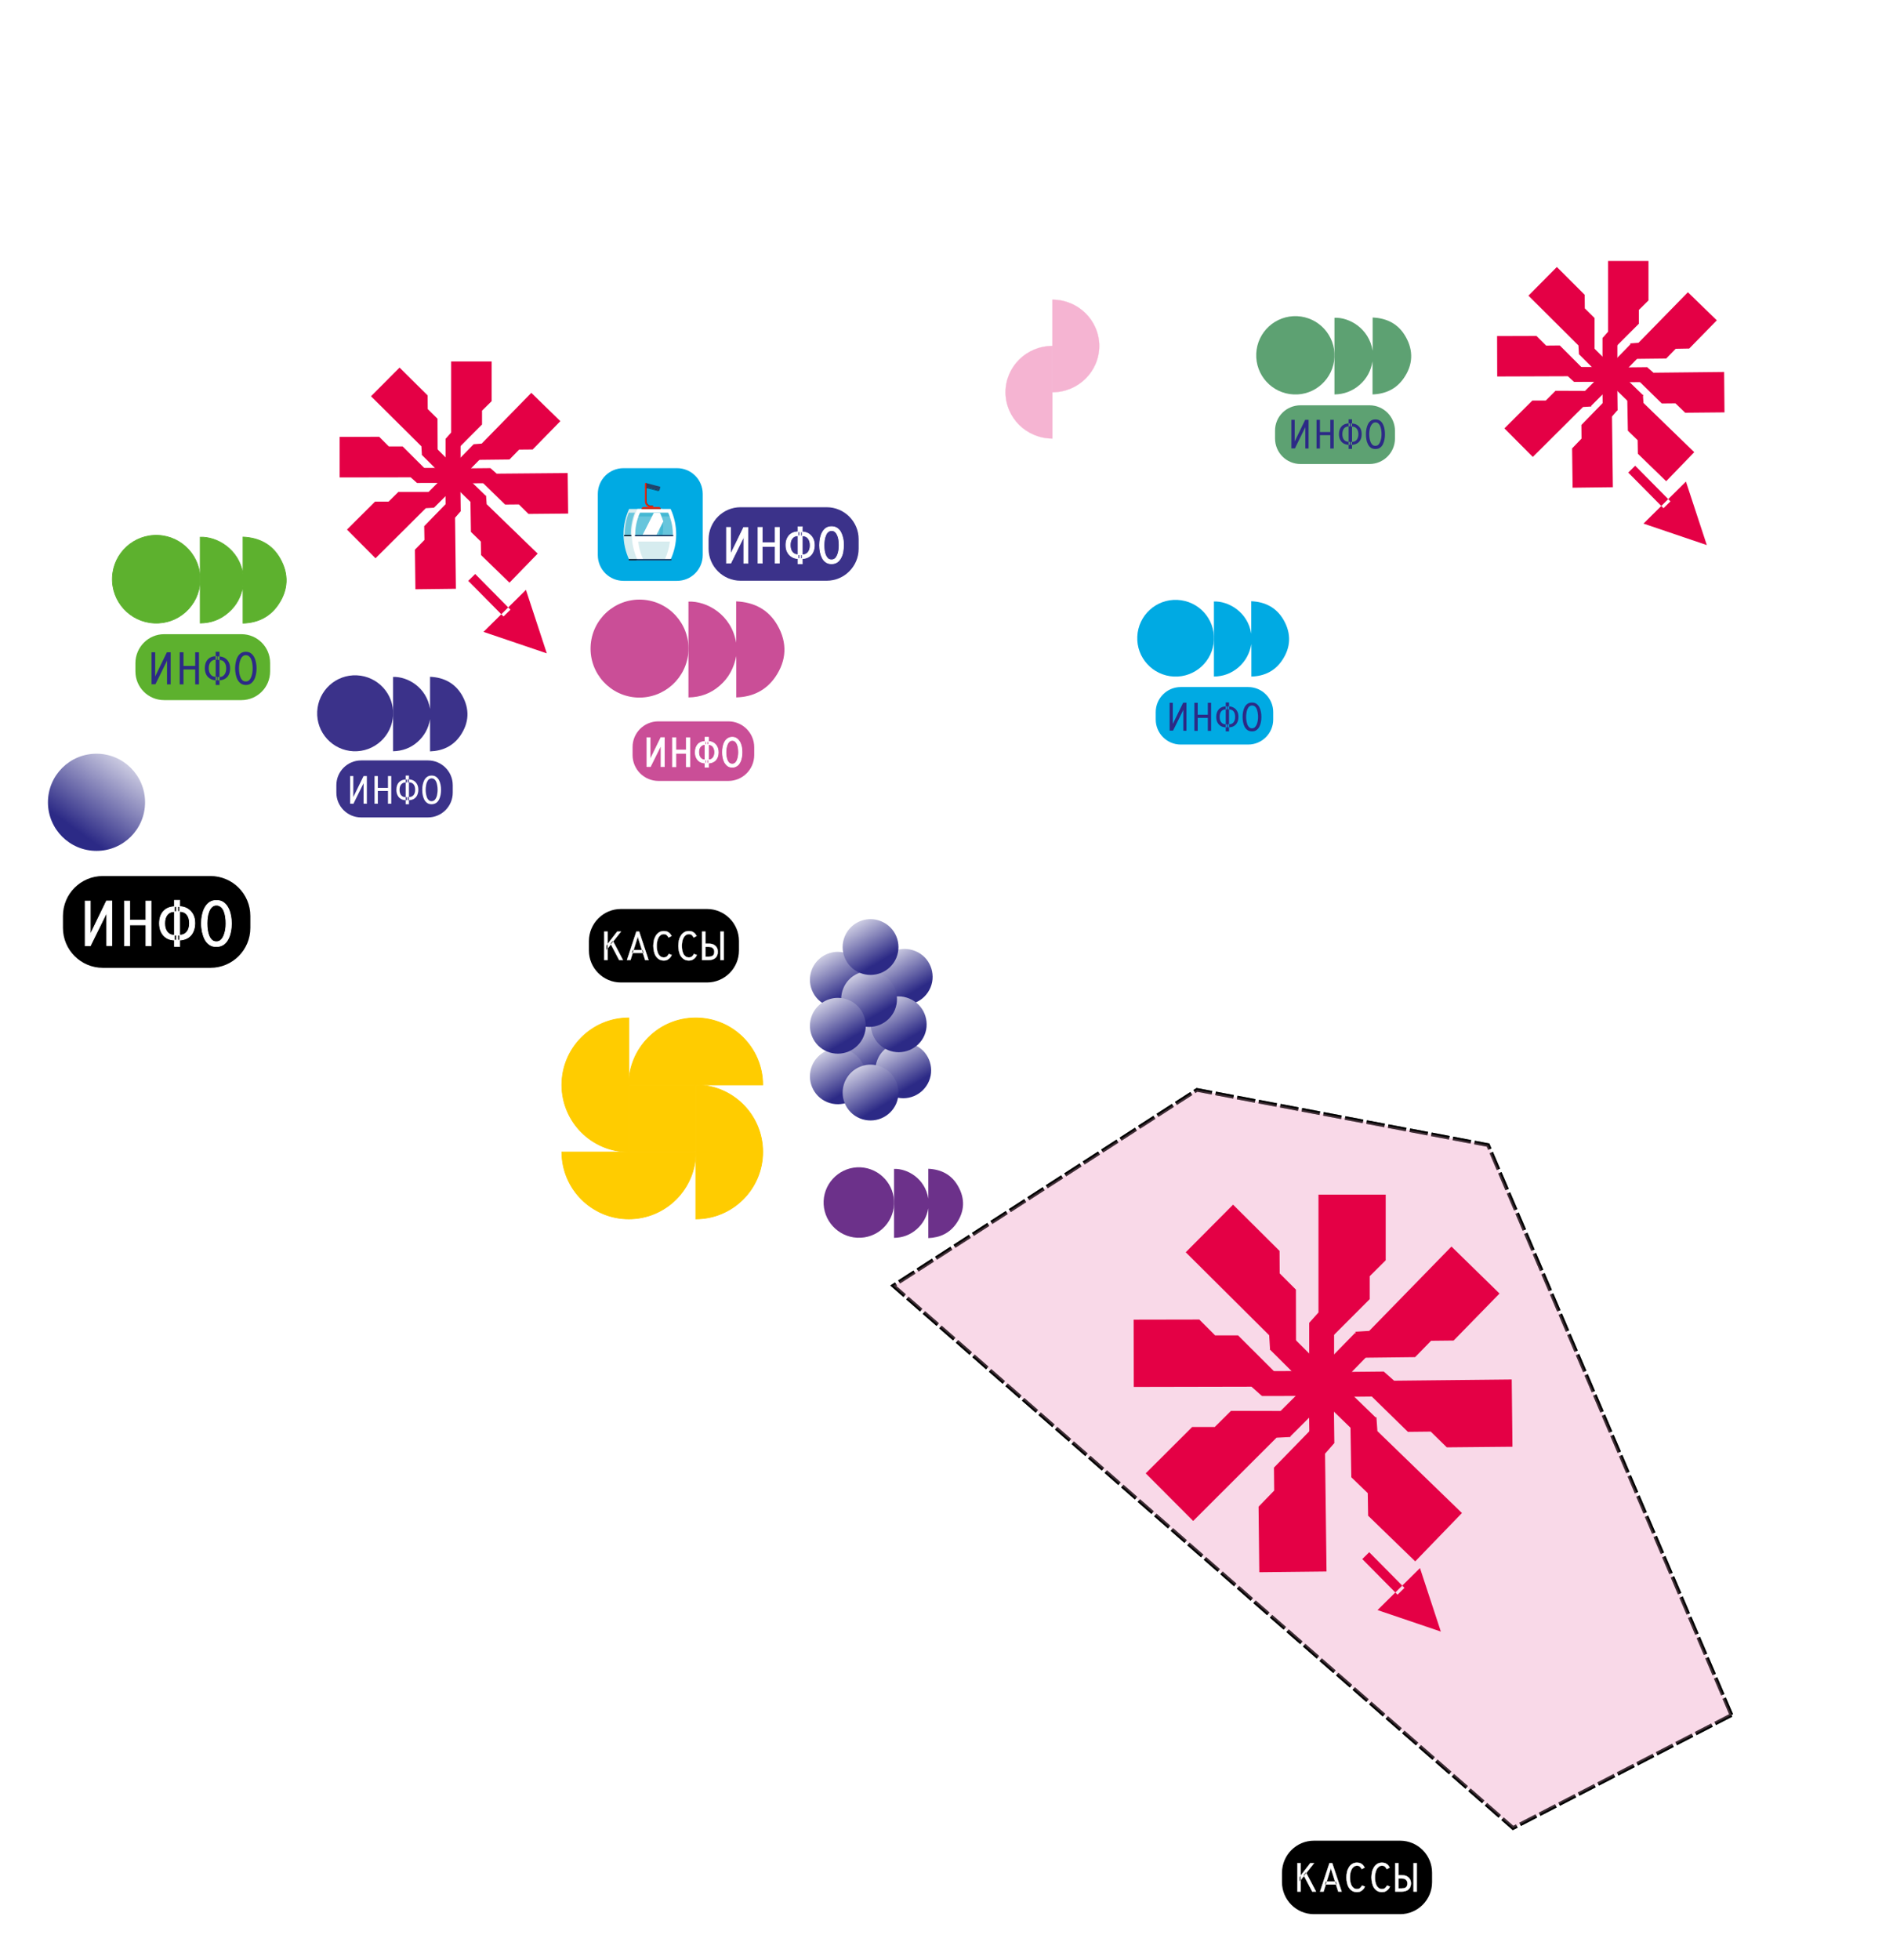 <?xml version="1.0" encoding="UTF-8"?> <svg xmlns="http://www.w3.org/2000/svg" xmlns:xlink="http://www.w3.org/1999/xlink" version="1.1" x="0px" y="0px" viewBox="0 0 1542.6 1605.5" style="enable-background:new 0 0 1542.6 1605.5;" xml:space="preserve"> <style type="text/css"> .st0{fill-rule:evenodd;clip-rule:evenodd;fill:none;stroke:#000000;stroke-width:3;stroke-miterlimit:22.926;stroke-dasharray:14.999,3;} .st1{fill-rule:evenodd;clip-rule:evenodd;fill:none;stroke:#FFFFFF;stroke-width:3;stroke-miterlimit:22.926;} .st2{fill-rule:evenodd;clip-rule:evenodd;fill:url(#SVGID_00000017515860910842896140000008113217218554678683_);} .st3{fill-rule:evenodd;clip-rule:evenodd;fill:url(#SVGID_00000044175265065922156510000006806923848940382592_);} .st4{fill-rule:evenodd;clip-rule:evenodd;fill:url(#SVGID_00000025442379436700215070000011094537632571888291_);} .st5{fill-rule:evenodd;clip-rule:evenodd;fill:url(#SVGID_00000048468542179717822000000010844239660913745852_);} .st6{fill-rule:evenodd;clip-rule:evenodd;fill:url(#SVGID_00000112613386969341931910000015763894992635266203_);} .st7{fill-rule:evenodd;clip-rule:evenodd;fill:url(#SVGID_00000065795671334464595880000003485425258303798407_);} .st8{fill-rule:evenodd;clip-rule:evenodd;fill:url(#SVGID_00000033352628257198337480000014610204360110603193_);} .st9{fill-rule:evenodd;clip-rule:evenodd;fill:url(#SVGID_00000051369501272556560310000009217196459113286824_);} .st10{fill-rule:evenodd;clip-rule:evenodd;fill:url(#SVGID_00000161617044379884314650000009770413613450231954_);} .st11{fill-rule:evenodd;clip-rule:evenodd;fill:url(#SVGID_00000170258739429423726790000008115979742091542145_);} .st12{fill-rule:evenodd;clip-rule:evenodd;fill:url(#SVGID_00000031910522053641848570000004061452162074686398_);} .st13{fill-rule:evenodd;clip-rule:evenodd;} .st14{fill-rule:evenodd;clip-rule:evenodd;fill:#FFFFFF;stroke:#FFFFFF;stroke-width:0.567;stroke-miterlimit:22.926;} .st15{fill-rule:evenodd;clip-rule:evenodd;fill:#3B328A;} .st16{fill-rule:evenodd;clip-rule:evenodd;fill:#FFFFFF;} .st17{fill-rule:evenodd;clip-rule:evenodd;fill:#5DB12E;} .st18{fill-rule:evenodd;clip-rule:evenodd;fill:#2C2A86;} .st19{fill-rule:evenodd;clip-rule:evenodd;fill:#5DB12E;stroke:#5DB12E;stroke-width:0.567;stroke-miterlimit:22.926;} .st20{fill-rule:evenodd;clip-rule:evenodd;fill:#CA4E97;} .st21{fill-rule:evenodd;clip-rule:evenodd;fill:#00AAE3;} .st22{fill-rule:evenodd;clip-rule:evenodd;fill:#5DA172;} .st23{fill-rule:evenodd;clip-rule:evenodd;fill:#E40045;} .st24{fill-rule:evenodd;clip-rule:evenodd;fill:#FFCC00;stroke:#FFCC00;stroke-width:0.567;stroke-miterlimit:22.926;} .st25{fill-rule:evenodd;clip-rule:evenodd;fill:#1898D5;} .st26{fill-rule:evenodd;clip-rule:evenodd;fill:#CB63A3;} .st27{fill-rule:evenodd;clip-rule:evenodd;fill:#FFFFFF;stroke:#FFFFFF;stroke-width:0.216;stroke-miterlimit:22.926;} .st28{fill-rule:evenodd;clip-rule:evenodd;fill:none;stroke:#000000;stroke-width:0.567;stroke-miterlimit:22.926;} .st29{opacity:0.5;fill-rule:evenodd;clip-rule:evenodd;fill:#F5B4D2;stroke:#000000;stroke-width:3;stroke-miterlimit:22.926;stroke-dasharray:14.999,3;} .st30{fill-rule:evenodd;clip-rule:evenodd;fill:url(#SVGID_00000112591474369405882550000010020350424540270484_);} .st31{fill-rule:evenodd;clip-rule:evenodd;fill:url(#SVGID_00000063591843305546989800000004974620515448541112_);} .st32{fill-rule:evenodd;clip-rule:evenodd;fill:url(#SVGID_00000021829720598029056720000012326456248395207817_);} .st33{fill-rule:evenodd;clip-rule:evenodd;fill:url(#SVGID_00000149340429002664089320000010690640781073033346_);} .st34{fill-rule:evenodd;clip-rule:evenodd;fill:url(#SVGID_00000163752944380171491810000004581719134146969249_);} .st35{fill-rule:evenodd;clip-rule:evenodd;fill:url(#SVGID_00000054234016091590283570000017550615514471847850_);} .st36{fill-rule:evenodd;clip-rule:evenodd;fill:url(#SVGID_00000045621190137227315320000014777215382321023137_);} .st37{fill-rule:evenodd;clip-rule:evenodd;fill:url(#SVGID_00000051385716052276384750000010596791295545373580_);} .st38{fill-rule:evenodd;clip-rule:evenodd;fill:url(#SVGID_00000166652110767493164940000013633067068785548682_);} .st39{fill-rule:evenodd;clip-rule:evenodd;fill:url(#SVGID_00000015348734213249251500000013111829773327893634_);} .st40{fill-rule:evenodd;clip-rule:evenodd;fill:url(#SVGID_00000147901346304229959890000007576475767320843665_);} .st41{fill-rule:evenodd;clip-rule:evenodd;fill:none;stroke:#FFFFFF;stroke-width:2;stroke-miterlimit:22.926;} .st42{fill-rule:evenodd;clip-rule:evenodd;fill:url(#SVGID_00000143586437173930495190000013135336001332705409_);} .st43{fill-rule:evenodd;clip-rule:evenodd;fill:url(#SVGID_00000088093538563902953440000011191955435818883229_);} .st44{fill-rule:evenodd;clip-rule:evenodd;fill:url(#SVGID_00000179639747398861112050000012829290002298525062_);} .st45{fill-rule:evenodd;clip-rule:evenodd;fill:url(#SVGID_00000107546708410817759260000003077158177045160106_);} .st46{fill-rule:evenodd;clip-rule:evenodd;fill:url(#SVGID_00000048466601018079539740000016129466109863302822_);} .st47{fill-rule:evenodd;clip-rule:evenodd;fill:url(#SVGID_00000150094110442083079360000005702035481703616165_);} .st48{fill-rule:evenodd;clip-rule:evenodd;fill:url(#SVGID_00000129164953774544368150000010453339778281765053_);} .st49{fill-rule:evenodd;clip-rule:evenodd;fill:url(#SVGID_00000031198459567750811540000006915772692746877615_);} .st50{fill-rule:evenodd;clip-rule:evenodd;fill:url(#SVGID_00000018952881917677913270000009917055480401543298_);} .st51{fill-rule:evenodd;clip-rule:evenodd;fill:url(#SVGID_00000072248135636039832140000017254312829287098251_);} .st52{fill-rule:evenodd;clip-rule:evenodd;fill:url(#SVGID_00000152264740806127776920000004699383106956095134_);} .st53{fill-rule:evenodd;clip-rule:evenodd;fill:#6C318A;} .st54{fill-rule:evenodd;clip-rule:evenodd;fill:none;stroke:#010005;stroke-width:3;stroke-miterlimit:22.926;stroke-dasharray:14.999,3;} .st55{fill-rule:evenodd;clip-rule:evenodd;fill:#F5B4D2;stroke:#F5B4D2;stroke-width:0.567;stroke-miterlimit:22.926;} .st56{fill-rule:evenodd;clip-rule:evenodd;fill:#F5B4D2;stroke:#F5B4D2;stroke-width:0.189;stroke-miterlimit:22.926;} .st57{fill:#00AAE3;} .st58{fill:#21446C;} .st59{fill:#162F44;} .st60{fill:#D6ECEF;} .st61{fill:#FFFFFF;} .st62{fill:#67C5DC;} .st63{fill:#46B8D3;} .st64{fill:#E52611;} .st65{fill:#852602;} .st66{fill:#7FCACB;} .st67{fill-rule:evenodd;clip-rule:evenodd;fill:none;stroke:#FFFFFF;stroke-width:2.775;stroke-miterlimit:22.926;} .st68{fill-rule:evenodd;clip-rule:evenodd;fill:none;stroke:#FFFFFF;stroke-width:4.163;stroke-miterlimit:22.926;} .st69{fill-rule:evenodd;clip-rule:evenodd;fill:url(#SVGID_00000178175774343865979890000012248100964007803302_);} .st70{fill-rule:evenodd;clip-rule:evenodd;fill:url(#SVGID_00000007408628031617766700000015500682562924432048_);} .st71{fill-rule:evenodd;clip-rule:evenodd;fill:url(#SVGID_00000163040916502167217560000006247106558444008361_);} .st72{fill-rule:evenodd;clip-rule:evenodd;fill:url(#SVGID_00000176023102236594646990000013489807567645352602_);} .st73{fill-rule:evenodd;clip-rule:evenodd;fill:url(#SVGID_00000025428944426763349770000014568460218039520421_);} .st74{fill-rule:evenodd;clip-rule:evenodd;fill:url(#SVGID_00000045613677899744360500000000446154135050379178_);} .st75{fill-rule:evenodd;clip-rule:evenodd;fill:url(#SVGID_00000115507899107897353650000005567643063248440964_);} .st76{fill-rule:evenodd;clip-rule:evenodd;fill:url(#SVGID_00000076604852806040808030000012261260284271177387_);} .st77{fill-rule:evenodd;clip-rule:evenodd;fill:url(#SVGID_00000085225625779458016930000000294757441586450837_);} .st78{fill-rule:evenodd;clip-rule:evenodd;fill:url(#SVGID_00000062151819338475577770000006420400499056517253_);} .st79{fill-rule:evenodd;clip-rule:evenodd;fill:url(#SVGID_00000039128812415611125780000018087346936325798553_);} .st80{fill-rule:evenodd;clip-rule:evenodd;fill:#FFFFFF;stroke:#FFFFFF;stroke-width:0.787;stroke-miterlimit:22.926;} .st81{fill-rule:evenodd;clip-rule:evenodd;fill:#5DB12E;stroke:#5DB12E;stroke-width:0.787;stroke-miterlimit:22.926;} .st82{fill-rule:evenodd;clip-rule:evenodd;fill:none;stroke:#010005;stroke-width:4.163;stroke-miterlimit:22.926;stroke-dasharray:20.814,4.163;} .st83{fill-rule:evenodd;clip-rule:evenodd;fill:none;stroke:#000000;stroke-width:4.163;stroke-miterlimit:22.926;stroke-dasharray:20.814,4.163;} .st84{fill-rule:evenodd;clip-rule:evenodd;fill:#FFCC00;stroke:#FFCC00;stroke-width:0.787;stroke-miterlimit:22.926;} .st85{opacity:0.5;fill-rule:evenodd;clip-rule:evenodd;fill:#F5B4D2;stroke:#000000;stroke-width:4.163;stroke-miterlimit:22.926;stroke-dasharray:20.814,4.163;} .st86{fill-rule:evenodd;clip-rule:evenodd;fill:#FFFFFF;stroke:#FFFFFF;stroke-width:0.3;stroke-miterlimit:22.926;} .st87{fill-rule:evenodd;clip-rule:evenodd;fill:#F5B4D2;stroke:#F5B4D2;stroke-width:0.262;stroke-miterlimit:22.926;} </style> <g id="Слой_1"> <g> <defs> <rect id="SVGID_00000102540839439810226720000012480643513442857880_" width="1542.6" height="1605.5"></rect> </defs> <clipPath id="SVGID_00000172429307835586979040000012496559116612750006_"> <use xlink:href="#SVGID_00000102540839439810226720000012480643513442857880_" style="overflow:visible;"></use> </clipPath> <g style="clip-path:url(#SVGID_00000172429307835586979040000012496559116612750006_);"> <image style="overflow:visible;" width="711" height="740" transform="matrix(2.17 0 0 2.17 0 -1.000000e-04)"> </image> </g> </g> <polygon class="st0" points="1419.2,1404.9 1240.2,1497.4 732.2,1053.2 981.1,892.8 1219.7,938 "></polygon> <g> <path class="st1" d="M717.8,864.8c-33.7,1.8-65.6,32-45.9,48.7c19.7,16.7,63.2,15.5,83.3-3.8C785.7,880.5,751.5,863,717.8,864.8z"></path> <linearGradient id="SVGID_00000095296366471960836500000014374580044559456655_" gradientUnits="userSpaceOnUse" x1="748.763" y1="812.487" x2="724.098" y2="770.4"> <stop offset="0" style="stop-color:#2C2A86"></stop> <stop offset="1" style="stop-color:#FFFFFF"></stop> </linearGradient> <path style="fill-rule:evenodd;clip-rule:evenodd;fill:url(#SVGID_00000095296366471960836500000014374580044559456655_);" d=" M720.4,791.4c-4.8,11.6,0.7,25.1,12.4,29.9l0,0c11.7,4.8,25-0.7,29.9-12.4l0,0c4.8-11.6-0.7-25.1-12.4-29.8l0,0 c-2.9-1.2-5.8-1.8-8.8-1.8l0,0C732.6,777.3,724,782.6,720.4,791.4L720.4,791.4z"></path> <linearGradient id="SVGID_00000011018952944227730610000011815015121397997733_" gradientUnits="userSpaceOnUse" x1="725.639" y1="872.102" x2="700.98" y2="830.02"> <stop offset="0" style="stop-color:#2C2A86"></stop> <stop offset="1" style="stop-color:#FFFFFF"></stop> </linearGradient> <path style="fill-rule:evenodd;clip-rule:evenodd;fill:url(#SVGID_00000011018952944227730610000011815015121397997733_);" d=" M697.3,851c-4.8,11.7,0.7,25.1,12.4,29.9l0,0c11.7,4.8,25-0.7,29.9-12.4l0,0c4.8-11.6-0.7-25.1-12.4-29.8l0,0 c-2.9-1.2-5.8-1.8-8.8-1.8l0,0C709.4,836.9,700.9,842.2,697.3,851L697.3,851z"></path> <linearGradient id="SVGID_00000038397280731133014390000005344654433522072715_" gradientUnits="userSpaceOnUse" x1="694.007" y1="893.994" x2="669.333" y2="851.895"> <stop offset="0" style="stop-color:#2C2A86"></stop> <stop offset="1" style="stop-color:#FFFFFF"></stop> </linearGradient> <path style="fill-rule:evenodd;clip-rule:evenodd;fill:url(#SVGID_00000038397280731133014390000005344654433522072715_);" d=" M665.6,872.9c-4.8,11.7,0.7,25.1,12.4,29.9l0,0c11.7,4.8,25-0.7,29.9-12.3l0,0c4.8-11.7-0.7-25.1-12.4-29.9l0,0 c-2.9-1.2-5.8-1.8-8.8-1.8l0,0C677.8,858.8,669.3,864.1,665.6,872.9L665.6,872.9z"></path> <linearGradient id="SVGID_00000007413145686357843420000006022103453750328461_" gradientUnits="userSpaceOnUse" x1="747.536" y1="889.138" x2="722.87" y2="847.054"> <stop offset="0" style="stop-color:#2C2A86"></stop> <stop offset="1" style="stop-color:#FFFFFF"></stop> </linearGradient> <path style="fill-rule:evenodd;clip-rule:evenodd;fill:url(#SVGID_00000007413145686357843420000006022103453750328461_);" d=" M719.2,868c-4.8,11.7,0.7,25.1,12.4,29.9l0,0c11.7,4.8,25-0.7,29.9-12.4l0,0c4.8-11.6-0.7-25-12.4-29.8l0,0 c-2.9-1.2-5.8-1.8-8.8-1.8C731.3,853.9,722.8,859.2,719.2,868L719.2,868z"></path> <linearGradient id="SVGID_00000013195317470297688820000010194044148231852220_" gradientUnits="userSpaceOnUse" x1="743.887" y1="851.413" x2="719.219" y2="809.314"> <stop offset="0" style="stop-color:#2C2A86"></stop> <stop offset="1" style="stop-color:#FFFFFF"></stop> </linearGradient> <path style="fill-rule:evenodd;clip-rule:evenodd;fill:url(#SVGID_00000013195317470297688820000010194044148231852220_);" d=" M715.5,830.3c-4.8,11.7,0.7,25.1,12.4,29.9l0,0c11.7,4.8,25-0.7,29.9-12.3l0,0c4.8-11.7-0.7-25.1-12.4-29.9l0,0 c-2.9-1.2-5.8-1.8-8.8-1.8C727.7,816.2,719.2,821.5,715.5,830.3L715.5,830.3z"></path> <linearGradient id="SVGID_00000024712708725639344100000012610662893325857671_" gradientUnits="userSpaceOnUse" x1="720.774" y1="907.356" x2="696.108" y2="865.271"> <stop offset="0" style="stop-color:#2C2A86"></stop> <stop offset="1" style="stop-color:#FFFFFF"></stop> </linearGradient> <path style="fill-rule:evenodd;clip-rule:evenodd;fill:url(#SVGID_00000024712708725639344100000012610662893325857671_);" d=" M692.4,886.3c-4.8,11.6,0.7,25,12.4,29.8l0,0c11.7,4.8,25-0.7,29.9-12.3l0,0c4.8-11.7-0.7-25.1-12.4-29.9l0,0 c-2.9-1.2-5.8-1.8-8.7-1.8l0,0C704.6,872.1,696.1,877.5,692.4,886.3L692.4,886.3z"></path> <linearGradient id="SVGID_00000167393300504666556520000006054314484094585502_" gradientUnits="userSpaceOnUse" x1="694.003" y1="814.916" x2="669.336" y2="772.831"> <stop offset="0" style="stop-color:#2C2A86"></stop> <stop offset="1" style="stop-color:#FFFFFF"></stop> </linearGradient> <path style="fill-rule:evenodd;clip-rule:evenodd;fill:url(#SVGID_00000167393300504666556520000006054314484094585502_);" d=" M665.6,793.8c-4.8,11.7,0.7,25.1,12.4,29.9l0,0c11.7,4.8,25-0.7,29.9-12.4l0,0c4.8-11.6-0.7-25-12.4-29.8l0,0 c-2.9-1.2-5.8-1.8-8.8-1.8C677.8,779.7,669.3,785,665.6,793.8L665.6,793.8z"></path> <linearGradient id="SVGID_00000116952463863799820360000017319914428760525456_" gradientUnits="userSpaceOnUse" x1="719.558" y1="830.711" x2="694.888" y2="788.625"> <stop offset="0" style="stop-color:#2C2A86"></stop> <stop offset="1" style="stop-color:#FFFFFF"></stop> </linearGradient> <path style="fill-rule:evenodd;clip-rule:evenodd;fill:url(#SVGID_00000116952463863799820360000017319914428760525456_);" d=" M691.2,809.7c-4.8,11.6,0.7,25,12.4,29.8l0,0c11.7,4.8,25-0.7,29.9-12.3l0,0c4.8-11.7-0.7-25.1-12.4-29.9l0,0 c-2.9-1.2-5.8-1.7-8.7-1.8l0,0C703.4,795.5,694.8,800.8,691.2,809.7L691.2,809.7z"></path> <linearGradient id="SVGID_00000070113774804063614470000009894044735045624995_" gradientUnits="userSpaceOnUse" x1="720.774" y1="788.13" x2="696.108" y2="746.045"> <stop offset="0" style="stop-color:#2C2A86"></stop> <stop offset="1" style="stop-color:#FFFFFF"></stop> </linearGradient> <path style="fill-rule:evenodd;clip-rule:evenodd;fill:url(#SVGID_00000070113774804063614470000009894044735045624995_);" d=" M692.4,767.1c-4.8,11.6,0.7,25,12.4,29.8l0,0c11.7,4.8,25-0.7,29.9-12.3l0,0c4.8-11.7-0.7-25.1-12.4-29.9l0,0 c-2.9-1.2-5.8-1.8-8.7-1.8l0,0C704.6,752.9,696.1,758.2,692.4,767.1L692.4,767.1z"></path> <linearGradient id="SVGID_00000105409636402874268040000006527177505696994717_" gradientUnits="userSpaceOnUse" x1="693.996" y1="852.591" x2="669.331" y2="810.558"> <stop offset="0" style="stop-color:#2C2A86"></stop> <stop offset="1" style="stop-color:#FFFFFF"></stop> </linearGradient> <path style="fill-rule:evenodd;clip-rule:evenodd;fill:url(#SVGID_00000105409636402874268040000006527177505696994717_);" d=" M665.6,831.5c-4.8,11.6,0.7,25.1,12.4,29.9l0,0c11.7,4.8,25-0.7,29.9-12.4l0,0c4.8-11.6-0.7-25.1-12.4-29.9l0,0 c-2.9-1.2-5.8-1.7-8.7-1.7C677.8,817.4,669.3,822.7,665.6,831.5L665.6,831.5z"></path> </g> <linearGradient id="SVGID_00000101816100996512366860000000152961532302612151_" gradientUnits="userSpaceOnUse" x1="62.698" y1="680.053" x2="115.26" y2="606.664"> <stop offset="0" style="stop-color:#2C2A86"></stop> <stop offset="1" style="stop-color:#FFFFFF"></stop> </linearGradient> <path style="fill-rule:evenodd;clip-rule:evenodd;fill:url(#SVGID_00000101816100996512366860000000152961532302612151_);" d=" M39.3,657.2c0,22,17.8,39.8,39.8,39.8c22,0,39.8-17.8,39.8-39.8l0,0c0-22-17.8-39.8-39.8-39.8l0,0 C57.1,617.4,39.3,635.2,39.3,657.2z"></path> <path class="st13" d="M84.3,717.6h88.2c18,0,32.7,14.6,32.7,32.7v9.8c0,18-14.6,32.7-32.7,32.7H84.3c-18,0-32.7-14.6-32.7-32.7 v-9.8C51.6,732.2,66.2,717.6,84.3,717.6z"></path> <path class="st14" d="M177.4,771.4c1.4,0,2.6-0.4,3.6-1.3c1-0.9,1.8-2.1,2.4-3.5c0.6-1.5,1.1-3.1,1.4-4.8c0.3-1.8,0.4-3.5,0.4-5.3 c0-1.9-0.1-3.8-0.4-5.6c-0.3-1.8-0.7-3.4-1.3-4.8c-0.6-1.4-1.4-2.5-2.4-3.3c-1-0.8-2.2-1.3-3.7-1.3c-1.4,0-2.6,0.4-3.6,1.3 c-1,0.9-1.8,2-2.4,3.5c-0.6,1.5-1.1,3.1-1.3,4.8c-0.3,1.8-0.4,3.5-0.4,5.3c0,1.9,0.1,3.8,0.4,5.6c0.3,1.8,0.7,3.4,1.3,4.8 c0.6,1.4,1.4,2.5,2.4,3.4C174.7,771,175.9,771.4,177.4,771.4L177.4,771.4z M177.4,775.4c-2.3,0-4.2-0.5-5.7-1.6 c-1.6-1.1-2.8-2.5-3.8-4.4c-0.9-1.8-1.6-3.9-2.1-6.1c-0.4-2.2-0.7-4.5-0.7-6.8c0-2.3,0.2-4.6,0.7-6.8c0.4-2.2,1.1-4.3,2.1-6.1 c1-1.8,2.2-3.3,3.8-4.4c1.6-1.1,3.5-1.6,5.7-1.6c2.3,0,4.2,0.5,5.7,1.6c1.6,1.1,2.8,2.5,3.8,4.4c1,1.8,1.7,3.8,2.1,6.1 c0.5,2.2,0.7,4.5,0.7,6.8c0,2.3-0.2,4.6-0.7,6.8c-0.4,2.2-1.1,4.3-2.1,6.1c-0.9,1.8-2.2,3.3-3.8,4.4 C181.5,774.8,179.6,775.4,177.4,775.4L177.4,775.4z M143,737.5h4.3v37.8H143V737.5L143,737.5z M143.8,770.1h0.8v-4H143 c-2.5,0-4.5-0.9-5.9-2.6c-1.4-1.8-2.1-4.1-2.1-7.1c0-3,0.7-5.4,2.1-7.1c1.4-1.7,3.4-2.6,5.9-2.6h1.6v-4h-0.8 c-4.1,0-7.3,1.2-9.7,3.7c-2.3,2.5-3.4,5.8-3.4,10c0,2.8,0.5,5.2,1.6,7.3c1,2,2.5,3.6,4.5,4.8C138.7,769.6,141,770.1,143.8,770.1 L143.8,770.1z M145.7,770.1h0.9c2.7,0,5-0.6,7-1.7c2-1.1,3.5-2.7,4.5-4.8c1-2.1,1.6-4.5,1.6-7.3c0-2.8-0.5-5.2-1.6-7.2 c-1.1-2.1-2.6-3.6-4.6-4.8c-1.9-1.1-4.2-1.7-6.9-1.7h-0.9v4h1.6c2.5,0,4.5,0.9,5.9,2.6c1.4,1.7,2.1,4.1,2.1,7.1 c0,3-0.7,5.3-2.1,7.1c-1.4,1.7-3.4,2.6-5.9,2.6h-1.6V770.1L145.7,770.1z M102,774.7v-36.6h4.3v15.6h13.3v-15.6h4.3v36.6h-4.3v-17 h-13.3v17H102L102,774.7z M69.8,774.7v-36.6H74v25.7v0.8c0,0.3,0,0.6,0,1.1c0.1-0.3,0.2-0.6,0.4-1c0.2-0.4,0.3-0.7,0.4-0.9 l12.5-25.8h4.4v36.6h-4.2v-25.4v-0.8c0-0.3,0-0.7,0.1-1.1c-0.1,0.3-0.3,0.6-0.5,1c-0.2,0.4-0.3,0.7-0.5,1l-12.5,25.4H69.8z"></path> <path class="st15" d="M296,622.9h54.8c11.2,0,20.3,9.1,20.3,20.3v6.1c0,11.2-9.1,20.3-20.3,20.3H296c-11.2,0-20.3-9.1-20.3-20.3 v-6.1C275.7,632,284.8,622.9,296,622.9z"></path> <path class="st16" d="M353.8,656.3c0.9,0,1.6-0.3,2.3-0.8c0.6-0.6,1.1-1.3,1.5-2.2c0.4-0.9,0.7-1.9,0.8-3c0.2-1.1,0.3-2.2,0.3-3.3 c0-1.2-0.1-2.4-0.3-3.5c-0.2-1.1-0.4-2.1-0.8-3c-0.4-0.9-0.9-1.6-1.5-2.1c-0.6-0.5-1.4-0.8-2.3-0.8c-0.9,0-1.6,0.3-2.3,0.8 c-0.6,0.5-1.1,1.3-1.5,2.2c-0.4,0.9-0.7,1.9-0.8,3c-0.2,1.1-0.3,2.2-0.3,3.3c0,1.2,0.1,2.3,0.3,3.5c0.2,1.1,0.5,2.1,0.8,3 c0.4,0.9,0.9,1.6,1.5,2.1C352.2,656.1,352.9,656.3,353.8,656.3L353.8,656.3z M353.8,658.8c-1.4,0-2.6-0.3-3.6-1 c-1-0.7-1.8-1.6-2.4-2.7c-0.6-1.1-1-2.4-1.3-3.8c-0.3-1.4-0.4-2.8-0.4-4.3c0-1.4,0.1-2.9,0.4-4.2c0.3-1.4,0.7-2.6,1.3-3.8 c0.6-1.1,1.4-2,2.4-2.7c1-0.7,2.2-1,3.6-1c1.4,0,2.6,0.3,3.6,1c1,0.7,1.8,1.6,2.4,2.7c0.6,1.1,1,2.4,1.3,3.8 c0.3,1.4,0.4,2.8,0.4,4.2c0,1.4-0.1,2.9-0.4,4.3c-0.3,1.4-0.7,2.6-1.3,3.8c-0.6,1.1-1.4,2-2.4,2.7 C356.4,658.4,355.2,658.8,353.8,658.8L353.8,658.8z M332.5,635.3h2.7v23.5h-2.7V635.3L332.5,635.3z M333,655.5h0.5v-2.5h-1 c-1.6,0-2.8-0.5-3.7-1.6c-0.9-1.1-1.3-2.6-1.3-4.4c0-1.9,0.4-3.3,1.3-4.4c0.9-1.1,2.1-1.6,3.7-1.6h1v-2.5H333c-2.6,0-4.6,0.8-6,2.3 c-1.4,1.5-2.1,3.6-2.1,6.2c0,1.7,0.3,3.2,1,4.5c0.6,1.3,1.6,2.3,2.8,3C329.8,655.2,331.3,655.5,333,655.5L333,655.5z M334.2,655.5 h0.5c1.7,0,3.1-0.3,4.4-1c1.2-0.7,2.2-1.7,2.8-3c0.6-1.3,1-2.8,1-4.5c0-1.7-0.3-3.2-1-4.5c-0.7-1.3-1.6-2.3-2.8-3 c-1.2-0.7-2.6-1.1-4.3-1.1h-0.5v2.5h1c1.6,0,2.8,0.5,3.7,1.6c0.9,1.1,1.3,2.6,1.3,4.4c0,1.8-0.4,3.3-1.3,4.4 c-0.9,1.1-2.1,1.6-3.7,1.6h-1V655.5L334.2,655.5z M307,658.4v-22.7h2.7v9.7h8.3v-9.7h2.7v22.7h-2.7v-10.5h-8.3v10.5H307L307,658.4z M287,658.4v-22.7h2.6v16v0.5c0,0.2,0,0.4,0,0.7c0.1-0.2,0.2-0.4,0.3-0.6c0.1-0.2,0.2-0.4,0.3-0.6l7.8-16h2.7v22.7H298v-15.8v-0.5 c0-0.2,0-0.4,0.1-0.7c-0.1,0.2-0.2,0.4-0.3,0.6c-0.1,0.2-0.2,0.4-0.3,0.6l-7.8,15.8H287z"></path> <g> <path class="st17" d="M134.5,519.5h63.4c13,0,23.5,10.5,23.5,23.5v7c0,13-10.5,23.5-23.5,23.5h-63.4c-13,0-23.5-10.5-23.5-23.5v-7 C111.1,530.1,121.6,519.5,134.5,519.5z"></path> <path class="st18" d="M201.5,558.2c1,0,1.9-0.3,2.6-0.9c0.7-0.6,1.3-1.5,1.7-2.5c0.4-1.1,0.8-2.2,1-3.5c0.2-1.3,0.3-2.5,0.3-3.8 c0-1.4-0.1-2.7-0.3-4c-0.2-1.3-0.5-2.4-1-3.5c-0.4-1-1-1.8-1.7-2.4c-0.7-0.6-1.6-0.9-2.6-0.9c-1,0-1.9,0.3-2.6,1 c-0.7,0.6-1.3,1.5-1.7,2.5c-0.4,1-0.8,2.2-1,3.5c-0.2,1.3-0.3,2.5-0.3,3.8c0,1.4,0.1,2.7,0.3,4c0.2,1.3,0.5,2.4,1,3.5 c0.4,1,1,1.8,1.7,2.4C199.6,557.9,200.4,558.2,201.5,558.2L201.5,558.2z M201.5,561.1c-1.6,0-3-0.4-4.1-1.2 c-1.1-0.8-2-1.8-2.7-3.1c-0.7-1.3-1.2-2.8-1.5-4.4c-0.3-1.6-0.5-3.3-0.5-4.9c0-1.7,0.2-3.3,0.5-4.9c0.3-1.6,0.8-3.1,1.5-4.4 c0.7-1.3,1.6-2.4,2.7-3.1c1.1-0.8,2.5-1.2,4.1-1.2c1.6,0,3,0.4,4.1,1.2c1.1,0.8,2,1.8,2.7,3.1c0.7,1.3,1.2,2.8,1.5,4.4 c0.3,1.6,0.5,3.2,0.5,4.9c0,1.7-0.2,3.3-0.5,4.9c-0.3,1.6-0.8,3.1-1.5,4.4c-0.7,1.3-1.6,2.3-2.7,3.1 C204.5,560.7,203.1,561.1,201.5,561.1L201.5,561.1z M176.8,533.9h3.1v27.2h-3.1V533.9L176.8,533.9z M177.3,557.3h0.6v-2.9h-1.1 c-1.8,0-3.2-0.6-4.2-1.9c-1-1.3-1.5-3-1.5-5.1c0-2.1,0.5-3.9,1.5-5.1c1-1.3,2.4-1.9,4.2-1.9h1.1v-2.9h-0.6c-3,0-5.3,0.9-6.9,2.6 c-1.7,1.8-2.5,4.2-2.5,7.2c0,2,0.4,3.7,1.1,5.2c0.8,1.5,1.8,2.6,3.2,3.4C173.7,556.9,175.4,557.3,177.3,557.3L177.3,557.3z M178.7,557.3h0.6c1.9,0,3.6-0.4,5-1.2c1.4-0.8,2.5-1.9,3.2-3.4c0.8-1.5,1.1-3.2,1.1-5.2c0-2-0.4-3.7-1.2-5.2 c-0.8-1.5-1.9-2.6-3.3-3.4c-1.4-0.8-3.1-1.2-5-1.2h-0.6v2.9h1.2c1.8,0,3.2,0.6,4.2,1.9c1,1.2,1.5,3,1.5,5.1c0,2.1-0.5,3.8-1.5,5.1 c-1,1.3-2.4,1.9-4.2,1.9h-1.2V557.3L178.7,557.3z M147.3,560.6v-26.3h3.1v11.2h9.6v-11.2h3.1v26.3H160v-12.2h-9.6v12.2H147.3 L147.3,560.6z M124.2,560.6v-26.3h3v18.5v0.6c0,0.2,0,0.5,0,0.8c0.1-0.2,0.2-0.4,0.3-0.7c0.1-0.3,0.2-0.5,0.3-0.7l9-18.5h3.1v26.3 h-3v-18.3v-0.6c0-0.2,0-0.5,0.1-0.8c-0.1,0.2-0.2,0.4-0.3,0.7c-0.1,0.3-0.2,0.5-0.3,0.7l-9,18.2H124.2z"></path> </g> <g> <path class="st19" d="M187.2,501.7c-6.6,5.8-14.3,8.6-23.1,8.7V440c13.5-0.5,31.7,9.6,35.1,30.3v-30.4 c13.3,0.6,23.8,6.1,30.3,17.5c7.4,12.9,6.8,26-1.7,38.2c-6.8,9.8-16.6,14.5-28.6,14.9v-30.4C197.6,488.7,193.8,496,187.2,501.7 L187.2,501.7z"></path> <path class="st19" d="M164,476.1c0.9-19.9-14.5-36.7-34.3-37.6c-19.9-0.9-36.7,14.5-37.6,34.3c-0.9,19.9,14.5,36.7,34.3,37.6 C146.3,511.4,163.1,496,164,476.1z"></path> </g> <path class="st15" d="M342.2,607.8c-5.7,5-12.4,7.4-20,7.6v-60.9c11.7-0.4,27.4,8.3,30.3,26.2v-26.3c11.5,0.5,20.5,5.3,26.2,15.1 c6.4,11.2,5.9,22.5-1.4,33.1c-5.9,8.5-14.3,12.5-24.8,12.9v-26.3C351.2,596.5,347.9,602.8,342.2,607.8L342.2,607.8z"></path> <path class="st15" d="M322.2,585.7c0.8-17.2-12.5-31.7-29.7-32.5c-17.2-0.8-31.7,12.5-32.5,29.7c-0.8,17.2,12.5,31.7,29.7,32.5 C306.9,616.1,321.4,602.8,322.2,585.7z"></path> <path class="st20" d="M539.6,590.9H597c11.7,0,21.2,9.5,21.2,21.2v6.4c0,11.7-9.5,21.2-21.2,21.2h-57.3c-11.7,0-21.2-9.5-21.2-21.2 v-6.4C518.4,600.4,527.9,590.9,539.6,590.9z"></path> <path class="st14" d="M600.2,625.9c0.9,0,1.7-0.3,2.4-0.8c0.6-0.6,1.2-1.3,1.6-2.3c0.4-1,0.7-2,0.9-3.1c0.2-1.2,0.3-2.3,0.3-3.5 c0-1.3-0.1-2.5-0.3-3.6c-0.2-1.2-0.5-2.2-0.9-3.1c-0.4-0.9-0.9-1.6-1.6-2.2c-0.6-0.5-1.4-0.8-2.4-0.8c-0.9,0-1.7,0.3-2.4,0.9 c-0.6,0.6-1.2,1.3-1.6,2.3c-0.4,0.9-0.7,2-0.9,3.1c-0.2,1.1-0.3,2.3-0.3,3.5c0,1.2,0.1,2.5,0.3,3.6c0.2,1.2,0.5,2.2,0.9,3.1 c0.4,0.9,0.9,1.6,1.6,2.2C598.5,625.6,599.3,625.9,600.2,625.9L600.2,625.9z M600.2,628.5c-1.5,0-2.7-0.4-3.7-1.1 c-1-0.7-1.8-1.7-2.5-2.8c-0.6-1.2-1.1-2.5-1.4-4c-0.3-1.5-0.4-2.9-0.4-4.4c0-1.5,0.1-3,0.4-4.4c0.3-1.5,0.7-2.8,1.4-4 c0.6-1.2,1.4-2.1,2.5-2.8c1-0.7,2.3-1.1,3.7-1.1c1.5,0,2.7,0.4,3.7,1.1c1,0.7,1.8,1.7,2.5,2.8c0.6,1.2,1.1,2.5,1.4,4 c0.3,1.5,0.4,2.9,0.4,4.4c0,1.5-0.1,3-0.4,4.4c-0.3,1.5-0.7,2.8-1.4,4c-0.6,1.2-1.4,2.1-2.5,2.8 C602.9,628.1,601.7,628.5,600.2,628.5L600.2,628.5z M577.9,603.9h2.8v24.6h-2.8V603.9L577.9,603.9z M578.4,625.1h0.5v-2.6h-1 c-1.6,0-2.9-0.6-3.8-1.7c-0.9-1.1-1.4-2.7-1.4-4.6c0-1.9,0.4-3.5,1.4-4.6c0.9-1.1,2.2-1.7,3.8-1.7h1v-2.6h-0.5 c-2.7,0-4.8,0.8-6.3,2.4c-1.5,1.6-2.2,3.8-2.2,6.5c0,1.8,0.3,3.4,1,4.7c0.7,1.3,1.7,2.4,2.9,3.1 C575.1,624.7,576.6,625.1,578.4,625.1L578.4,625.1z M579.6,625.1h0.6c1.8,0,3.3-0.4,4.6-1.1c1.3-0.7,2.3-1.8,2.9-3.1 c0.7-1.3,1-2.9,1-4.7c0-1.8-0.4-3.4-1.1-4.7c-0.7-1.3-1.7-2.4-3-3.1c-1.3-0.7-2.8-1.1-4.5-1.1h-0.6v2.6h1.1c1.6,0,2.9,0.6,3.8,1.7 c0.9,1.1,1.4,2.7,1.4,4.6c0,1.9-0.5,3.5-1.4,4.6c-0.9,1.1-2.2,1.7-3.8,1.7h-1.1V625.1L579.6,625.1z M551.2,628.1v-23.8h2.8v10.1 h8.6v-10.1h2.8v23.8h-2.8v-11H554v11H551.2L551.2,628.1z M530.2,628.1v-23.8h2.7V621v0.5c0,0.2,0,0.4,0,0.7 c0.1-0.2,0.2-0.4,0.3-0.6c0.1-0.3,0.2-0.5,0.3-0.6l8.2-16.8h2.8v23.8h-2.7v-16.5V611c0-0.2,0-0.4,0.1-0.7c-0.1,0.2-0.2,0.4-0.3,0.6 c-0.1,0.2-0.2,0.4-0.3,0.6l-8.2,16.5H530.2z"></path> <path class="st20" d="M590,561.6c-7.3,6.4-15.9,9.6-25.7,9.7v-78.5c15.1-0.6,35.3,10.7,39.1,33.7v-33.9 c14.9,0.7,26.5,6.8,33.8,19.5c8.3,14.4,7.6,29-1.8,42.6c-7.6,10.9-18.5,16.2-31.9,16.6v-33.9C601.6,547,597.4,555.2,590,561.6 L590,561.6z"></path> <path class="st20" d="M564.3,533.1c1-22.1-16.1-40.9-38.3-41.9c-22.1-1-40.9,16.1-41.9,38.3c-1,22.1,16.1,40.9,38.3,41.9 C544.5,572.3,563.2,555.2,564.3,533.1z"></path> <path class="st21" d="M967.8,562.8h55.3c11.3,0,20.5,9.2,20.5,20.5v6.1c0,11.3-9.2,20.5-20.5,20.5h-55.3 c-11.3,0-20.5-9.2-20.5-20.5v-6.1C947.3,572,956.5,562.8,967.8,562.8z"></path> <path class="st18" d="M1026.2,596.6c0.9,0,1.7-0.3,2.3-0.8c0.6-0.6,1.1-1.3,1.5-2.2c0.4-0.9,0.7-1.9,0.9-3c0.2-1.1,0.3-2.2,0.3-3.3 c0-1.2-0.1-2.4-0.3-3.5c-0.2-1.1-0.5-2.1-0.8-3c-0.4-0.9-0.9-1.6-1.5-2.1c-0.6-0.5-1.4-0.8-2.3-0.8c-0.9,0-1.7,0.3-2.3,0.8 c-0.6,0.5-1.1,1.3-1.5,2.2c-0.4,0.9-0.7,1.9-0.8,3c-0.2,1.1-0.3,2.2-0.3,3.3c0,1.2,0.1,2.4,0.3,3.5c0.2,1.1,0.5,2.1,0.8,3 c0.4,0.9,0.9,1.6,1.5,2.1C1024.6,596.4,1025.3,596.6,1026.2,596.6L1026.2,596.6z M1026.2,599.1c-1.4,0-2.6-0.3-3.6-1 c-1-0.7-1.8-1.6-2.4-2.7c-0.6-1.1-1-2.4-1.3-3.8c-0.3-1.4-0.4-2.8-0.4-4.3c0-1.5,0.1-2.9,0.4-4.3c0.3-1.4,0.7-2.7,1.3-3.8 c0.6-1.1,1.4-2.1,2.4-2.7c1-0.7,2.2-1,3.6-1c1.4,0,2.6,0.3,3.6,1c1,0.7,1.8,1.6,2.4,2.7c0.6,1.1,1,2.4,1.3,3.8 c0.3,1.4,0.4,2.8,0.4,4.3c0,1.5-0.1,2.9-0.4,4.3c-0.3,1.4-0.7,2.7-1.3,3.8c-0.6,1.1-1.4,2-2.4,2.7 C1028.9,598.8,1027.7,599.1,1026.2,599.1L1026.2,599.1z M1004.7,575.4h2.7v23.7h-2.7V575.4L1004.7,575.4z M1005.2,595.8h0.5v-2.5 h-1c-1.6,0-2.8-0.5-3.7-1.6c-0.9-1.1-1.3-2.6-1.3-4.5c0-1.9,0.4-3.4,1.3-4.5c0.9-1.1,2.1-1.6,3.7-1.6h1v-2.5h-0.5 c-2.6,0-4.6,0.8-6.1,2.3c-1.4,1.5-2.2,3.6-2.2,6.3c0,1.8,0.3,3.3,1,4.6c0.7,1.3,1.6,2.3,2.8,3 C1002,595.5,1003.4,595.8,1005.2,595.8L1005.2,595.8z M1006.4,595.8h0.5c1.7,0,3.2-0.3,4.4-1c1.2-0.7,2.2-1.7,2.8-3 c0.7-1.3,1-2.8,1-4.6c0-1.8-0.3-3.3-1-4.5c-0.7-1.3-1.6-2.3-2.9-3c-1.2-0.7-2.7-1.1-4.3-1.1h-0.5v2.5h1c1.6,0,2.8,0.5,3.7,1.6 c0.9,1.1,1.3,2.6,1.3,4.5c0,1.9-0.4,3.4-1.3,4.5c-0.9,1.1-2.1,1.6-3.7,1.6h-1V595.8L1006.4,595.8z M979,598.7v-23h2.7v9.8h8.3v-9.8 h2.7v23H990v-10.6h-8.3v10.6H979L979,598.7z M958.7,598.7v-23h2.6v16.1v0.5c0,0.2,0,0.4,0,0.7c0.1-0.2,0.2-0.4,0.3-0.6 c0.1-0.2,0.2-0.4,0.3-0.6l7.9-16.2h2.7v23h-2.6v-16v-0.5c0-0.2,0-0.4,0.1-0.7c-0.1,0.2-0.2,0.4-0.3,0.6c-0.1,0.2-0.2,0.4-0.3,0.6 l-7.9,15.9H958.7z"></path> <path class="st21" d="M1015.2,546.6c-5.8,5-12.5,7.5-20.2,7.6v-61.5c11.8-0.4,27.7,8.4,30.6,26.4v-26.6 c11.6,0.5,20.7,5.3,26.5,15.3c6.5,11.3,6,22.7-1.4,33.4c-5.9,8.6-14.5,12.7-25,13v-26.6C1024.3,535.2,1021,541.5,1015.2,546.6 L1015.2,546.6z"></path> <path class="st21" d="M995,524.2c0.8-17.4-12.6-32-30-32.8c-17.3-0.8-32,12.6-32.8,30c-0.8,17.3,12.6,32,30,32.8 C979.5,555,994.2,541.6,995,524.2z"></path> <path class="st22" d="M1066,332h56.5c11.6,0,20.9,9.4,20.9,20.9v6.3c0,11.6-9.4,20.9-20.9,20.9H1066c-11.6,0-20.9-9.4-20.9-20.9 v-6.3C1045,341.3,1054.4,332,1066,332z"></path> <path class="st22" d="M1114.4,315.3c-5.9,5.1-12.8,7.7-20.6,7.8v-62.8c12.1-0.5,28.3,8.6,31.3,27v-27.2c11.9,0.5,21.2,5.4,27,15.6 c6.6,11.5,6.1,23.2-1.5,34.1c-6.1,8.8-14.8,12.9-25.6,13.3V296C1123.7,303.7,1120.3,310.2,1114.4,315.3L1114.4,315.3z"></path> <path class="st22" d="M1093.8,292.5c0.8-17.7-12.9-32.7-30.6-33.5c-17.7-0.8-32.7,12.9-33.5,30.6c-0.8,17.7,12.9,32.7,30.6,33.5 C1077.9,324,1093,310.2,1093.8,292.5z"></path> <path class="st18" d="M1127.4,365.2c0.9,0,1.7-0.3,2.3-0.8c0.6-0.6,1.1-1.3,1.5-2.3c0.4-0.9,0.7-2,0.9-3.1c0.2-1.1,0.3-2.3,0.3-3.4 c0-1.2-0.1-2.4-0.3-3.6c-0.2-1.2-0.5-2.2-0.9-3.1c-0.4-0.9-0.9-1.6-1.5-2.1c-0.6-0.5-1.4-0.8-2.3-0.8c-0.9,0-1.7,0.3-2.3,0.9 c-0.6,0.6-1.2,1.3-1.6,2.2c-0.4,0.9-0.7,2-0.9,3.1c-0.2,1.1-0.3,2.3-0.3,3.4c0,1.2,0.1,2.4,0.3,3.6c0.2,1.1,0.5,2.2,0.9,3.1 c0.4,0.9,0.9,1.6,1.6,2.2C1125.7,365,1126.5,365.2,1127.4,365.2L1127.4,365.2z M1127.4,367.8c-1.4,0-2.7-0.3-3.7-1 c-1-0.7-1.8-1.6-2.4-2.8c-0.6-1.2-1.1-2.5-1.3-3.9c-0.3-1.4-0.4-2.9-0.4-4.4c0-1.5,0.1-2.9,0.4-4.4c0.3-1.4,0.7-2.7,1.3-3.9 c0.6-1.2,1.4-2.1,2.4-2.8c1-0.7,2.2-1,3.7-1c1.5,0,2.7,0.3,3.7,1c1,0.7,1.8,1.6,2.4,2.8c0.6,1.2,1.1,2.5,1.3,3.9 c0.3,1.4,0.4,2.9,0.4,4.4c0,1.5-0.1,3-0.4,4.4c-0.3,1.4-0.7,2.7-1.3,3.9c-0.6,1.2-1.4,2.1-2.4,2.8 C1130.1,367.4,1128.9,367.8,1127.4,367.8L1127.4,367.8z M1105.4,343.5h2.8v24.2h-2.8V343.5L1105.4,343.5z M1105.9,364.4h0.5v-2.5 h-1c-1.6,0-2.9-0.6-3.8-1.7c-0.9-1.1-1.3-2.6-1.3-4.6c0-1.9,0.4-3.4,1.3-4.6c0.9-1.1,2.2-1.7,3.8-1.7h1v-2.5h-0.5 c-2.6,0-4.7,0.8-6.2,2.4c-1.5,1.6-2.2,3.7-2.2,6.4c0,1.8,0.3,3.3,1,4.7c0.7,1.3,1.6,2.3,2.9,3 C1102.6,364,1104.1,364.4,1105.9,364.4L1105.9,364.4z M1107.1,364.4h0.6c1.7,0,3.2-0.4,4.5-1.1c1.3-0.7,2.2-1.7,2.9-3 c0.7-1.3,1-2.9,1-4.7c0-1.8-0.3-3.3-1-4.6c-0.7-1.3-1.7-2.3-2.9-3c-1.2-0.7-2.7-1.1-4.4-1.1h-0.6v2.5h1c1.6,0,2.9,0.6,3.8,1.7 c0.9,1.1,1.4,2.6,1.4,4.6c0,1.9-0.5,3.4-1.4,4.6c-0.9,1.1-2.2,1.7-3.8,1.7h-1V364.4L1107.1,364.4z M1079.1,367.4v-23.5h2.8v10h8.5 v-10h2.8v23.5h-2.8v-10.9h-8.5v10.9H1079.1L1079.1,367.4z M1058.5,367.4v-23.5h2.7v16.5v0.5c0,0.2,0,0.4,0,0.7 c0.1-0.2,0.2-0.4,0.3-0.6c0.1-0.3,0.2-0.4,0.3-0.6l8-16.5h2.8v23.5h-2.7V351v-0.5c0-0.2,0-0.4,0.1-0.7c-0.1,0.2-0.2,0.4-0.3,0.6 c-0.1,0.2-0.2,0.4-0.3,0.6l-8,16.3H1058.5z"></path> <g> <g> <rect x="1313.5" y="276.9" class="st23" width="12.2" height="30.8"></rect> <polygon class="st23" points="1324.9,283.6 1343.3,265.2 1343.3,253.9 1351.2,246.1 1351.2,213.8 1318.1,213.8 1318.1,271.7 1313.5,276.9 1324.9,283.6 "></polygon> </g> <g> <rect x="1303.3" y="281" transform="matrix(0.705 -0.709 0.709 0.705 176.005 1015.954)" class="st23" width="12.2" height="30.8"></rect> <polygon class="st23" points="1307,286.6 1307,260.5 1299,252.6 1298.9,241.5 1276.1,218.7 1252.8,242.2 1293.8,283 1294.2,289.9 1307,286.6 "></polygon> </g> <g> <rect x="1290.2" y="300.6" transform="matrix(1 -2.020347e-03 2.020347e-03 1 -0.617 2.638)" class="st23" width="30.8" height="12.2"></rect> <polygon class="st23" points="1297,301.5 1278.5,283 1267.3,283.1 1259.4,275.2 1227.1,275.3 1227.2,308.4 1285.1,308.2 1290.2,312.8 1297,301.5 "></polygon> </g> <g> <rect x="1295.5" y="311.7" transform="matrix(0.708 -0.706 0.706 0.708 157.996 1018.052)" class="st23" width="30.8" height="12.2"></rect> <polygon class="st23" points="1301.1,320.2 1275,320.1 1267,328.1 1256,328.1 1233.1,350.9 1256.4,374.3 1297.5,333.4 1304.3,333 1301.1,320.2 "></polygon> </g> <g> <rect x="1313.4" y="305.4" transform="matrix(1 -1.247377e-02 1.247377e-02 1 -3.898 16.484)" class="st23" width="12.2" height="30.8"></rect> <polygon class="st23" points="1314.4,329.4 1296.2,348.1 1296.3,359.3 1288.6,367.3 1289,399.5 1322,399.1 1321.3,341.2 1325.8,336 1314.4,329.4 "></polygon> </g> <g> <rect x="1325.2" y="301.6" transform="matrix(0.696 -0.718 0.718 0.696 177.471 1052.838)" class="st23" width="12.2" height="30.8"></rect> <polygon class="st23" points="1333.8,326.7 1334.3,352.8 1342.3,360.6 1342.5,371.7 1365.7,394.2 1388.7,370.4 1347.1,330.1 1346.6,323.3 1333.8,326.7 "></polygon> </g> <g> <rect x="1319.4" y="300.9" transform="matrix(1 -9.831836e-03 9.831836e-03 1 -2.954 13.139)" class="st23" width="30.8" height="12.2"></rect> <polygon class="st23" points="1343.4,312.2 1362.1,330.5 1373.3,330.4 1381.3,338.1 1413.5,337.8 1413.2,304.7 1355.3,305.3 1350.1,300.8 1343.4,312.2 "></polygon> </g> <g> <rect x="1314.4" y="290.4" transform="matrix(0.699 -0.715 0.715 0.699 188.564 1040.762)" class="st23" width="30.8" height="12.2"></rect> <polygon class="st23" points="1339.6,294 1365.7,293.7 1373.5,285.7 1384.6,285.5 1407.2,262.4 1383.5,239.4 1343,280.8 1336.2,281.3 1339.6,294 "></polygon> </g> </g> <g> <path class="st24" d="M570.3,943.6c0,30.3-24.6,54.9-54.9,54.9c-30.3,0-54.9-24.6-54.9-54.9H570.3z"></path> <path class="st24" d="M515.4,833.8c-30.3,0-54.9,24.6-54.9,54.9s24.6,54.9,54.9,54.9V833.8z"></path> <path class="st24" d="M625.2,888.7c0-30.3-24.6-54.9-54.9-54.9s-54.9,24.6-54.9,54.9H625.2z"></path> <path class="st24" d="M570.3,888.7c30.3,0,54.9,24.6,54.9,54.9c0,30.3-24.6,54.9-54.9,54.9V888.7z"></path> <path class="st24" d="M515.4,888.7h54c0.5,0,0.9,0.4,0.9,0.9v53.1c0,0.5-0.4,0.9-0.9,0.9h-54V888.7z"></path> </g> <g> <g> <rect x="365.2" y="359.5" class="st23" width="12.3" height="30.9"></rect> <polygon class="st23" points="376.6,366.3 395.1,347.7 395.1,336.4 403,328.6 403,296.1 369.8,296.1 369.8,354.3 365.2,359.5 376.6,366.3 "></polygon> </g> <g> <rect x="354.9" y="363.6" transform="matrix(0.705 -0.709 0.709 0.705 -162.32 367.845)" class="st23" width="12.3" height="30.9"></rect> <polygon class="st23" points="358.7,369.3 358.6,343 350.6,335.1 350.5,323.9 327.5,301.1 304.1,324.6 345.4,365.6 345.8,372.5 358.7,369.3 "></polygon> </g> <g> <rect x="341.8" y="383.3" transform="matrix(1 -2.010938e-03 2.010938e-03 1 -0.782 0.719)" class="st23" width="30.9" height="12.3"></rect> <polygon class="st23" points="348.6,384.2 330,365.7 318.7,365.7 310.8,357.8 278.4,357.9 278.4,391.1 336.6,391 341.8,395.6 348.6,384.2 "></polygon> </g> <g> <rect x="347.1" y="394.5" transform="matrix(0.708 -0.706 0.706 0.708 -177.065 372.768)" class="st23" width="30.9" height="12.3"></rect> <polygon class="st23" points="352.7,403 326.5,403 318.5,410.9 307.4,410.9 284.4,433.8 307.8,457.3 349,416.3 355.9,415.9 352.7,403 "></polygon> </g> <g> <rect x="365.1" y="388.1" transform="matrix(1 -1.248071e-02 1.248071e-02 1 -5.008 4.664)" class="st23" width="12.3" height="30.9"></rect> <polygon class="st23" points="366,412.2 347.7,431 347.9,442.3 340.1,450.3 340.5,482.7 373.7,482.3 373,424.1 377.5,418.9 366,412.2 "></polygon> </g> <g> <rect x="376.9" y="384.3" transform="matrix(0.696 -0.718 0.718 0.696 -170.595 396.822)" class="st23" width="12.3" height="30.9"></rect> <polygon class="st23" points="385.6,409.5 386,435.7 394.1,443.6 394.3,454.7 417.6,477.3 440.7,453.5 398.9,413 398.4,406.1 385.6,409.5 "></polygon> </g> <g> <rect x="371.1" y="383.6" transform="matrix(1 -9.810713e-03 9.810713e-03 1 -3.805 3.811)" class="st23" width="30.9" height="12.3"></rect> <polygon class="st23" points="395.2,395 414,413.3 425.3,413.2 433.2,421 465.7,420.7 465.3,387.5 407.1,388 402,383.5 395.2,395 "></polygon> </g> <g> <rect x="366.1" y="373.1" transform="matrix(0.699 -0.715 0.715 0.699 -156.338 387.256)" class="st23" width="30.9" height="12.3"></rect> <polygon class="st23" points="391.4,376.7 417.6,376.4 425.5,368.3 436.6,368.2 459.3,345 435.5,321.8 394.8,363.4 388,363.9 391.4,376.7 "></polygon> </g> </g> <g> <path class="st13" d="M508.9,744.6h70.6c14.4,0,26.2,11.7,26.2,26.2v7.8c0,14.4-11.7,26.2-26.2,26.2h-70.6 c-14.4,0-26.2-11.7-26.2-26.2v-7.8C482.8,756.4,494.5,744.6,508.9,744.6z"></path> <path class="st27" d="M497,778.3v-3.7l8.9-11.5h3.1L497,778.3L497,778.3z M495.3,786.4h2.7v-23.3h-2.7V786.4L495.3,786.4z M507.5,786.4h3.1l-8.3-15.8l-1.9,2.3L507.5,786.4L507.5,786.4z M513.9,786.4l7.7-23.3h2.3l7.7,23.3h-2.8l-5.4-17 c0-0.1-0.1-0.3-0.2-0.6c-0.1-0.3-0.2-0.6-0.3-0.9c-0.1-0.3-0.1-0.5-0.2-0.7c0,0.2-0.1,0.4-0.2,0.7c-0.1,0.3-0.2,0.6-0.2,0.9 c-0.1,0.3-0.1,0.5-0.2,0.6l-5.3,17H513.9L513.9,786.4z M517.8,780.6h9.9l-0.8-2.4h-8.3L517.8,780.6L517.8,780.6z M544.2,786.8 c-1.6,0-2.9-0.3-4-1c-1.1-0.7-2-1.6-2.7-2.7c-0.7-1.1-1.2-2.4-1.5-3.9c-0.3-1.4-0.5-2.9-0.5-4.4c0-1.5,0.2-3,0.5-4.5 c0.3-1.4,0.9-2.7,1.6-3.9c0.7-1.1,1.6-2,2.7-2.7c1.1-0.7,2.4-1,3.9-1c1.2,0,2.2,0.2,3,0.6c0.8,0.4,1.5,0.9,2,1.5 c0.5,0.6,0.9,1.3,1.3,1.9L548,768c-0.4-0.8-0.9-1.4-1.5-2c-0.6-0.6-1.4-0.8-2.4-0.8c-1.1,0-2,0.3-2.7,0.9 c-0.7,0.6-1.4,1.3-1.8,2.3c-0.5,0.9-0.8,2-1,3.1s-0.3,2.2-0.3,3.3c0,1.2,0.1,2.4,0.3,3.5c0.2,1.1,0.6,2.2,1,3.1 c0.5,0.9,1.1,1.6,1.8,2.1c0.7,0.5,1.6,0.8,2.7,0.8c1,0,1.9-0.3,2.5-0.8c0.6-0.5,1.2-1.3,1.6-2.1l2.4,0.9c-0.3,0.8-0.8,1.5-1.4,2.2 c-0.6,0.7-1.3,1.2-2.2,1.7S545.3,786.8,544.2,786.8L544.2,786.8z M564.7,786.8c-1.6,0-2.9-0.3-4-1c-1.1-0.7-2-1.6-2.7-2.7 c-0.7-1.1-1.2-2.4-1.5-3.9c-0.3-1.4-0.5-2.9-0.5-4.4c0-1.5,0.2-3,0.5-4.5c0.3-1.4,0.9-2.7,1.6-3.9c0.7-1.1,1.6-2,2.7-2.7 c1.1-0.7,2.4-1,3.9-1c1.2,0,2.2,0.2,3,0.6c0.8,0.4,1.5,0.9,2,1.5c0.5,0.6,0.9,1.3,1.3,1.9l-2.4,1.3c-0.4-0.8-0.9-1.4-1.5-2 c-0.6-0.6-1.4-0.8-2.4-0.8c-1.1,0-2,0.3-2.7,0.9c-0.7,0.6-1.4,1.3-1.8,2.3c-0.5,0.9-0.8,2-1,3.1c-0.2,1.1-0.3,2.2-0.3,3.3 c0,1.2,0.1,2.4,0.3,3.5c0.2,1.1,0.6,2.2,1,3.1s1.1,1.6,1.8,2.1c0.7,0.5,1.6,0.8,2.7,0.8c1,0,1.9-0.3,2.5-0.8 c0.6-0.5,1.2-1.3,1.6-2.1l2.4,0.9c-0.3,0.8-0.8,1.5-1.4,2.2c-0.6,0.7-1.3,1.2-2.2,1.7C566.9,786.6,565.9,786.8,564.7,786.8 L564.7,786.8z M575.5,786.4v-23.3h2.7v9.9h2.6c1.9,0,3.4,0.3,4.5,1c1.1,0.7,1.9,1.5,2.4,2.5c0.5,1,0.7,2.1,0.7,3.2 c0,1.1-0.2,2.1-0.7,3.2c-0.5,1-1.3,1.9-2.4,2.5c-1.1,0.7-2.6,1-4.5,1H575.5L575.5,786.4z M578.2,783.7h2.7c1.2,0,2.1-0.2,2.8-0.5 c0.7-0.4,1.2-0.9,1.4-1.5c0.3-0.6,0.4-1.3,0.4-2s-0.1-1.4-0.4-2c-0.3-0.6-0.8-1.1-1.4-1.5c-0.7-0.4-1.6-0.6-2.8-0.6h-2.7V783.7 L578.2,783.7z M590.5,786.4v-23.3h2.7v23.3H590.5z"></path> </g> <g> <path class="st15" d="M607,415.5h70.6c14.4,0,26.2,11.7,26.2,26.2v7.8c0,14.4-11.7,26.2-26.2,26.2H607 c-14.4,0-26.2-11.7-26.2-26.2v-7.8C580.9,427.2,592.6,415.5,607,415.5z"></path> <path class="st14" d="M681.6,458.6c1.2,0,2.1-0.4,2.9-1c0.8-0.7,1.4-1.7,1.9-2.8c0.5-1.2,0.9-2.5,1.1-3.9c0.2-1.4,0.3-2.8,0.3-4.3 c0-1.5-0.1-3-0.3-4.5c-0.2-1.4-0.6-2.7-1.1-3.8c-0.5-1.1-1.1-2-1.9-2.7c-0.8-0.7-1.8-1-2.9-1c-1.1,0-2.1,0.4-2.9,1.1 c-0.8,0.7-1.5,1.6-1.9,2.8c-0.5,1.2-0.9,2.4-1.1,3.9c-0.2,1.4-0.3,2.8-0.3,4.3c0,1.5,0.1,3,0.3,4.5c0.2,1.4,0.6,2.7,1.1,3.8 c0.5,1.1,1.2,2,1.9,2.7C679.5,458.3,680.5,458.6,681.6,458.6L681.6,458.6z M681.6,461.8c-1.8,0-3.3-0.4-4.6-1.3 c-1.3-0.9-2.3-2-3-3.5c-0.8-1.5-1.3-3.1-1.7-4.9c-0.3-1.8-0.5-3.6-0.5-5.5c0-1.9,0.2-3.7,0.5-5.5c0.4-1.8,0.9-3.4,1.7-4.9 c0.8-1.5,1.8-2.6,3-3.5c1.3-0.9,2.8-1.3,4.6-1.3c1.8,0,3.3,0.4,4.6,1.3c1.3,0.9,2.3,2,3,3.5c0.8,1.5,1.3,3.1,1.7,4.9 c0.4,1.8,0.5,3.6,0.5,5.5c0,1.9-0.2,3.7-0.5,5.5c-0.3,1.8-0.9,3.4-1.7,4.9c-0.8,1.5-1.8,2.6-3,3.5 C685,461.3,683.4,461.8,681.6,461.8L681.6,461.8z M654.1,431.5h3.5v30.3h-3.5V431.5L654.1,431.5z M654.7,457.6h0.7v-3.2h-1.3 c-2,0-3.6-0.7-4.7-2.1c-1.1-1.4-1.7-3.3-1.7-5.7c0-2.4,0.5-4.3,1.7-5.7c1.1-1.4,2.7-2.1,4.7-2.1h1.3v-3.2h-0.7 c-3.3,0-5.9,1-7.7,2.9c-1.8,2-2.8,4.6-2.8,8c0,2.2,0.4,4.2,1.3,5.8c0.8,1.6,2,2.9,3.6,3.8C650.6,457.1,652.5,457.6,654.7,457.6 L654.7,457.6z M656.3,457.6h0.7c2.2,0,4-0.4,5.6-1.3c1.6-0.9,2.8-2.2,3.6-3.8c0.8-1.6,1.3-3.6,1.3-5.8c0-2.2-0.4-4.2-1.3-5.8 c-0.9-1.6-2.1-2.9-3.6-3.8c-1.6-0.9-3.4-1.4-5.5-1.4h-0.7v3.2h1.3c2,0,3.6,0.7,4.7,2.1c1.1,1.4,1.7,3.3,1.7,5.7 c0,2.4-0.6,4.3-1.7,5.7c-1.1,1.4-2.7,2.1-4.7,2.1h-1.3V457.6L656.3,457.6z M621.3,461.3V432h3.5v12.5h10.6V432h3.4v29.3h-3.4 v-13.6h-10.6v13.6H621.3L621.3,461.3z M595.5,461.3V432h3.3v20.6v0.7c0,0.2,0,0.5,0,0.9c0.1-0.2,0.2-0.5,0.3-0.8 c0.1-0.3,0.2-0.6,0.4-0.7l10-20.6h3.5v29.3h-3.3v-20.4v-0.7c0-0.2,0-0.5,0.1-0.9c-0.1,0.2-0.2,0.5-0.4,0.8 c-0.1,0.3-0.3,0.5-0.4,0.8l-10,20.3H595.5z"></path> </g> <polygon class="st29" points="1419.2,1404.9 1240.2,1497.4 732.2,1053.2 981.1,892.8 1219.7,938 "></polygon> <g> <g> <rect x="1073.1" y="1083.6" class="st23" width="20.4" height="51.2"></rect> <polygon class="st23" points="1092,1094.9 1122.7,1064.2 1122.7,1045.4 1135.8,1032.4 1135.8,978.6 1080.7,978.6 1080.7,1075.1 1073.1,1083.6 1092,1094.9 "></polygon> </g> <g> <rect x="1056.1" y="1090.5" transform="matrix(0.705 -0.709 0.709 0.705 -476.981 1085.282)" class="st23" width="20.4" height="51.2"></rect> <polygon class="st23" points="1062.3,1099.8 1062.2,1056.4 1048.9,1043.1 1048.8,1024.7 1010.7,986.8 971.9,1025.8 1040.3,1093.8 1041,1105.3 1062.3,1099.8 "></polygon> </g> <g> <rect x="1034.3" y="1123.1" transform="matrix(1 -2.018313e-03 2.018313e-03 1 -2.285 2.142)" class="st23" width="51.2" height="20.4"></rect> <polygon class="st23" points="1045.6,1124.6 1014.8,1093.9 996,1093.9 983,1080.9 929.2,1081 929.3,1136.1 1025.8,1135.9 1034.3,1143.5 1045.6,1124.6 "></polygon> </g> <g> <rect x="1043.1" y="1141.7" transform="matrix(0.708 -0.706 0.706 0.708 -501.363 1090.341)" class="st23" width="51.2" height="20.4"></rect> <polygon class="st23" points="1052.4,1155.8 1009,1155.7 995.7,1168.9 977.2,1168.9 939.1,1206.9 978,1245.9 1046.3,1177.7 1057.8,1177.1 1052.4,1155.8 "></polygon> </g> <g> <rect x="1072.9" y="1131.1" transform="matrix(1 -1.248791e-02 1.248791e-02 1 -14.36 13.616)" class="st23" width="20.4" height="51.2"></rect> <polygon class="st23" points="1074.5,1171.1 1044.2,1202.2 1044.4,1221 1031.6,1234.2 1032.2,1287.9 1087.3,1287.3 1086.1,1190.8 1093.6,1182.2 1074.5,1171.1 "></polygon> </g> <g> <rect x="1092.5" y="1124.8" transform="matrix(0.696 -0.718 0.718 0.696 -490.803 1142.242)" class="st23" width="20.4" height="51.2"></rect> <polygon class="st23" points="1106.9,1166.6 1107.6,1210.1 1121.1,1223.1 1121.4,1241.6 1160,1279 1198.3,1239.4 1129,1172.3 1128.2,1160.9 1106.9,1166.6 "></polygon> </g> <g> <rect x="1082.9" y="1123.7" transform="matrix(1 -9.816641e-03 9.816641e-03 1 -11.077 10.937)" class="st23" width="51.2" height="20.4"></rect> <polygon class="st23" points="1122.9,1142.5 1154,1172.9 1172.7,1172.7 1185.9,1185.6 1239.7,1185.1 1239.1,1130 1142.7,1131 1134.1,1123.4 1122.9,1142.5 "></polygon> </g> <g> <rect x="1074.6" y="1106.2" transform="matrix(0.699 -0.715 0.715 0.699 -467.147 1123.536)" class="st23" width="51.2" height="20.4"></rect> <polygon class="st23" points="1116.5,1112.2 1159.9,1111.7 1173,1098.3 1191.5,1098.1 1229.1,1059.6 1189.7,1021.1 1122.3,1090.2 1110.9,1090.9 1116.5,1112.2 "></polygon> </g> </g> <g> <path class="st13" d="M1077,1507.8h70.6c14.4,0,26.2,11.7,26.2,26.2v7.8c0,14.4-11.7,26.2-26.2,26.2H1077 c-14.4,0-26.2-11.7-26.2-26.2v-7.8C1050.9,1519.5,1062.6,1507.8,1077,1507.8z"></path> <path class="st27" d="M1065.1,1541.4v-3.7l8.9-11.5h3.1L1065.1,1541.4L1065.1,1541.4z M1063.4,1549.5h2.7v-23.3h-2.7V1549.5 L1063.4,1549.5z M1075.6,1549.5h3.1l-8.3-15.8l-1.9,2.3L1075.6,1549.5L1075.6,1549.5z M1082,1549.5l7.7-23.3h2.3l7.7,23.3h-2.8 l-5.4-17c0-0.1-0.1-0.3-0.2-0.6c-0.1-0.3-0.2-0.6-0.3-0.9c-0.1-0.3-0.1-0.5-0.2-0.7c0,0.2-0.1,0.4-0.2,0.7 c-0.1,0.3-0.2,0.6-0.2,0.9c-0.1,0.3-0.1,0.5-0.2,0.6l-5.3,17H1082L1082,1549.5z M1085.9,1543.7h9.9l-0.8-2.4h-8.3L1085.9,1543.7 L1085.9,1543.7z M1112.3,1549.9c-1.6,0-2.9-0.3-4-1c-1.1-0.7-2-1.6-2.7-2.7c-0.7-1.1-1.2-2.4-1.5-3.9c-0.3-1.4-0.5-2.9-0.5-4.4 c0-1.5,0.2-3,0.5-4.5c0.3-1.4,0.9-2.7,1.6-3.9c0.7-1.1,1.6-2,2.7-2.7c1.1-0.7,2.4-1,3.9-1c1.2,0,2.2,0.2,3,0.6 c0.8,0.4,1.5,0.9,2,1.5c0.5,0.6,0.9,1.3,1.3,1.9l-2.4,1.3c-0.4-0.8-0.9-1.4-1.5-2c-0.6-0.6-1.4-0.8-2.4-0.8c-1.1,0-2,0.3-2.7,0.9 c-0.7,0.6-1.4,1.3-1.8,2.3c-0.5,0.9-0.8,2-1,3.1c-0.2,1.1-0.3,2.2-0.3,3.3c0,1.2,0.1,2.4,0.3,3.5c0.2,1.1,0.6,2.2,1,3.1 c0.5,0.9,1.1,1.6,1.8,2.1c0.7,0.5,1.6,0.8,2.7,0.8c1,0,1.9-0.3,2.5-0.8c0.6-0.5,1.2-1.3,1.6-2.1l2.4,0.9c-0.3,0.8-0.8,1.5-1.4,2.2 c-0.6,0.7-1.3,1.2-2.2,1.7C1114.5,1549.7,1113.4,1549.9,1112.3,1549.9L1112.3,1549.9z M1132.8,1549.9c-1.6,0-2.9-0.3-4-1 c-1.1-0.7-2-1.6-2.7-2.7c-0.7-1.1-1.2-2.4-1.5-3.9c-0.3-1.4-0.5-2.9-0.5-4.4c0-1.5,0.2-3,0.5-4.5c0.3-1.4,0.9-2.7,1.6-3.9 c0.7-1.1,1.6-2,2.7-2.7c1.1-0.7,2.4-1,3.9-1c1.2,0,2.2,0.2,3,0.6c0.8,0.4,1.5,0.9,2,1.5c0.5,0.6,0.9,1.3,1.3,1.9l-2.4,1.3 c-0.4-0.8-0.9-1.4-1.5-2s-1.4-0.8-2.4-0.8c-1.1,0-2,0.3-2.7,0.9c-0.7,0.6-1.4,1.3-1.8,2.3c-0.5,0.9-0.8,2-1,3.1 c-0.2,1.1-0.3,2.2-0.3,3.3c0,1.2,0.1,2.4,0.3,3.5c0.2,1.1,0.6,2.2,1,3.1c0.5,0.9,1.1,1.6,1.8,2.1c0.7,0.5,1.6,0.8,2.7,0.8 c1,0,1.9-0.3,2.5-0.8c0.6-0.5,1.2-1.3,1.6-2.1l2.4,0.9c-0.3,0.8-0.8,1.5-1.4,2.2c-0.6,0.7-1.3,1.2-2.2,1.7 C1135,1549.7,1134,1549.9,1132.8,1549.9L1132.8,1549.9z M1143.6,1549.5v-23.3h2.7v9.9h2.6c1.9,0,3.4,0.3,4.5,1 c1.1,0.7,1.9,1.5,2.4,2.5c0.5,1,0.7,2.1,0.7,3.2c0,1.1-0.2,2.1-0.7,3.2c-0.5,1-1.3,1.9-2.4,2.5s-2.6,1-4.5,1H1143.6L1143.6,1549.5 z M1146.3,1546.9h2.7c1.2,0,2.1-0.2,2.8-0.5c0.7-0.4,1.2-0.9,1.4-1.5c0.3-0.6,0.4-1.3,0.4-2s-0.1-1.4-0.4-2 c-0.3-0.6-0.8-1.1-1.4-1.5c-0.7-0.4-1.6-0.6-2.8-0.6h-2.7V1546.9L1146.3,1546.9z M1158.6,1549.5v-23.3h2.7v23.3H1158.6z"></path> </g> <g> <path class="st23" d="M1363.5,416.3l-28.9-29.2l5.7-5.6l28.9,29.2L1363.5,416.3L1363.5,416.3z M1399,446.5l-51.9-17.6l34.8-34.4 L1399,446.5z"></path> </g> <g> <path class="st23" d="M1145.5,1306.3l-28.9-29.2l5.7-5.6l28.9,29.2L1145.5,1306.3L1145.5,1306.3z M1181,1336.5l-51.9-17.6 l34.8-34.4L1181,1336.5z"></path> </g> <g> <path class="st23" d="M412.7,505l-28.9-29.2l5.7-5.6l28.9,29.2L412.7,505L412.7,505z M448.2,535.2l-51.9-17.6l34.8-34.4 L448.2,535.2z"></path> </g> </g> <g id="Слой_1_00000088821377831713799680000003003283646486944939_"> <g> <path class="st53" d="M751.3,1007c-5.3,4.6-11.5,6.9-18.5,7v-56.5c10.8-0.4,25.4,7.7,28.1,24.3v-24.4c10.7,0.5,19.1,4.9,24.3,14.1 c6,10.4,5.5,20.9-1.3,30.7c-5.5,7.9-13.3,11.6-23,12v-24.4C759.7,996.5,756.6,1002.4,751.3,1007L751.3,1007z"></path> <path class="st53" d="M732.8,986.4c0.7-15.9-11.6-29.4-27.5-30.2c-15.9-0.7-29.4,11.6-30.2,27.5c-0.7,15.9,11.6,29.4,27.5,30.2 C718.6,1014.7,732.1,1002.4,732.8,986.4z"></path> </g> <g> <path class="st56" d="M862.6,321.3v37.9c-21.2,0-38.4-17-38.4-37.9s17.2-37.9,38.4-37.9V321.3z"></path> <path class="st56" d="M862.6,283.4v-37.9c21.2,0,38.4,17,38.4,37.9c0,20.9-17.2,37.9-38.4,37.9V283.4z"></path> </g> <g> <path class="st57" d="M554.9,475.8h-43.8c-11.7,0-21.1-9.4-21.1-21.1v-50.1c0-11.7,9.4-21.1,21.1-21.1h43.8 c11.7,0,21.1,9.4,21.1,21.1v50.1C576,466.4,566.6,475.8,554.9,475.8z"></path> <g> <rect x="528.9" y="397.2" transform="matrix(0.967 0.255 -0.255 0.967 119.45 -123.282)" class="st58" width="12.1" height="3.2"></rect> <polygon class="st59" points="539.5,402.2 528.8,399.5 528.7,398.8 540.4,401.9 "></polygon> <path class="st60" d="M542.8,458.5h-27.1l0,0c-6.1-13.1-6.2-28.2-0.2-41.3l0.2-0.3h27.1l0.2,0.3 C549,430.4,548.9,445.5,542.8,458.5L542.8,458.5z"></path> <path class="st61" d="M549.6,458.5h-27.1l0,0c-6.1-13.1-6.2-28.2-0.2-41.3l0.2-0.3h27.1l0.2,0.3 C555.8,430.4,555.7,445.5,549.6,458.5L549.6,458.5z"></path> <path class="st60" d="M523.1,443.6c0.6,5.1,2,10.2,4.3,15l0,0h17.4l0,0c2.2-4.8,3.7-9.8,4.3-15H523.1z"></path> <path class="st62" d="M517,439.3c-0.2-6.5,0.9-13.1,3.3-19.3h-4.9c-2.4,6.2-3.5,12.7-3.3,19.3H517z"></path> <path class="st62" d="M551.5,439.2c0.2-6.4-1-12.9-3.8-18.9l-0.1-0.3h-23l-0.1,0.3c-2.8,6-4,12.4-3.8,18.9H551.5z"></path> <path class="st63" d="M547.7,420.4l-0.1-0.3h-23l-0.1,0.3c-0.4,0.9-0.8,1.8-1.1,2.7h16.4c1.2,5.3,1.3,10.8,0.4,16.1h2.8 c0.8-5.3,0.8-10.8-0.1-16.1h6C548.5,422.2,548.1,421.3,547.7,420.4z"></path> <polygon class="st61" points="531.5,439.2 526.2,439.2 535.9,420.1 541.1,420.1 "></polygon> <path class="st61" d="M541.3,420.8l-0.1-0.3h-4.3l-9.7,19.2h10.1l6.4-12.6C543,424.9,542.2,422.8,541.3,420.8z"></path> <path class="st58" d="M551.4,439.3h-30.5c-0.3,0-0.6-0.3-0.6-0.6l0,0c0-0.3,0.3-0.6,0.6-0.6h30.5c0.3,0,0.6,0.3,0.6,0.6l0,0 C551.9,439,551.7,439.3,551.4,439.3z"></path> <path class="st59" d="M517,439.3h-5c-0.3,0-0.6-0.3-0.6-0.6l0,0c0-0.3,0.3-0.6,0.6-0.6h5c0.3,0,0.6,0.3,0.6,0.6l0,0 C517.6,439,517.3,439.3,517,439.3z"></path> <path class="st59" d="M522.1,459.1h-6.3c-0.3,0-0.6-0.3-0.6-0.6l0,0c0-0.3,0.3-0.6,0.6-0.6h6.3c0.3,0,0.6,0.3,0.6,0.6l0,0 C522.7,458.8,522.4,459.1,522.1,459.1z"></path> <path class="st58" d="M549.9,459.1h-27.8c-0.3,0-0.6-0.3-0.6-0.6l0,0c0-0.3,0.3-0.6,0.6-0.6h27.8c0.3,0,0.6,0.3,0.6,0.6l0,0 C550.5,458.8,550.2,459.1,549.9,459.1z"></path> <path class="st64" d="M541.6,416.9h-15.7l0,0c0-0.9,0.7-1.6,1.6-1.6H540C540.8,415.3,541.6,416,541.6,416.9L541.6,416.9z"></path> <path class="st65" d="M540.8,415.5c0.3,0.3,0.6,0.7,0.6,1.2h-15.5c0,0.1,0,0.1,0,0.2h15.7C541.6,416.3,541.2,415.8,540.8,415.5z"></path> <path class="st64" d="M534.8,415.6h-1.5c-2.6,0-4.7-2.1-4.7-4.7v-14.6c0-0.4,0.3-0.7,0.7-0.7l0,0c0.4,0,0.7,0.3,0.7,0.7v14.6 c0,1.8,1.5,3.3,3.3,3.3h1.5c0.4,0,0.7,0.3,0.7,0.7l0,0C535.5,415.2,535.2,415.6,534.8,415.6z"></path> <path class="st65" d="M533.4,414.5h2c-0.1-0.2-0.4-0.4-0.6-0.4h-1.5c-1.8,0-3.3-1.5-3.3-3.3v-14.6c0-0.3-0.1-0.5-0.3-0.6v15 C529.6,412.8,531.3,414.5,533.4,414.5z"></path> </g> </g> </g> </svg> 